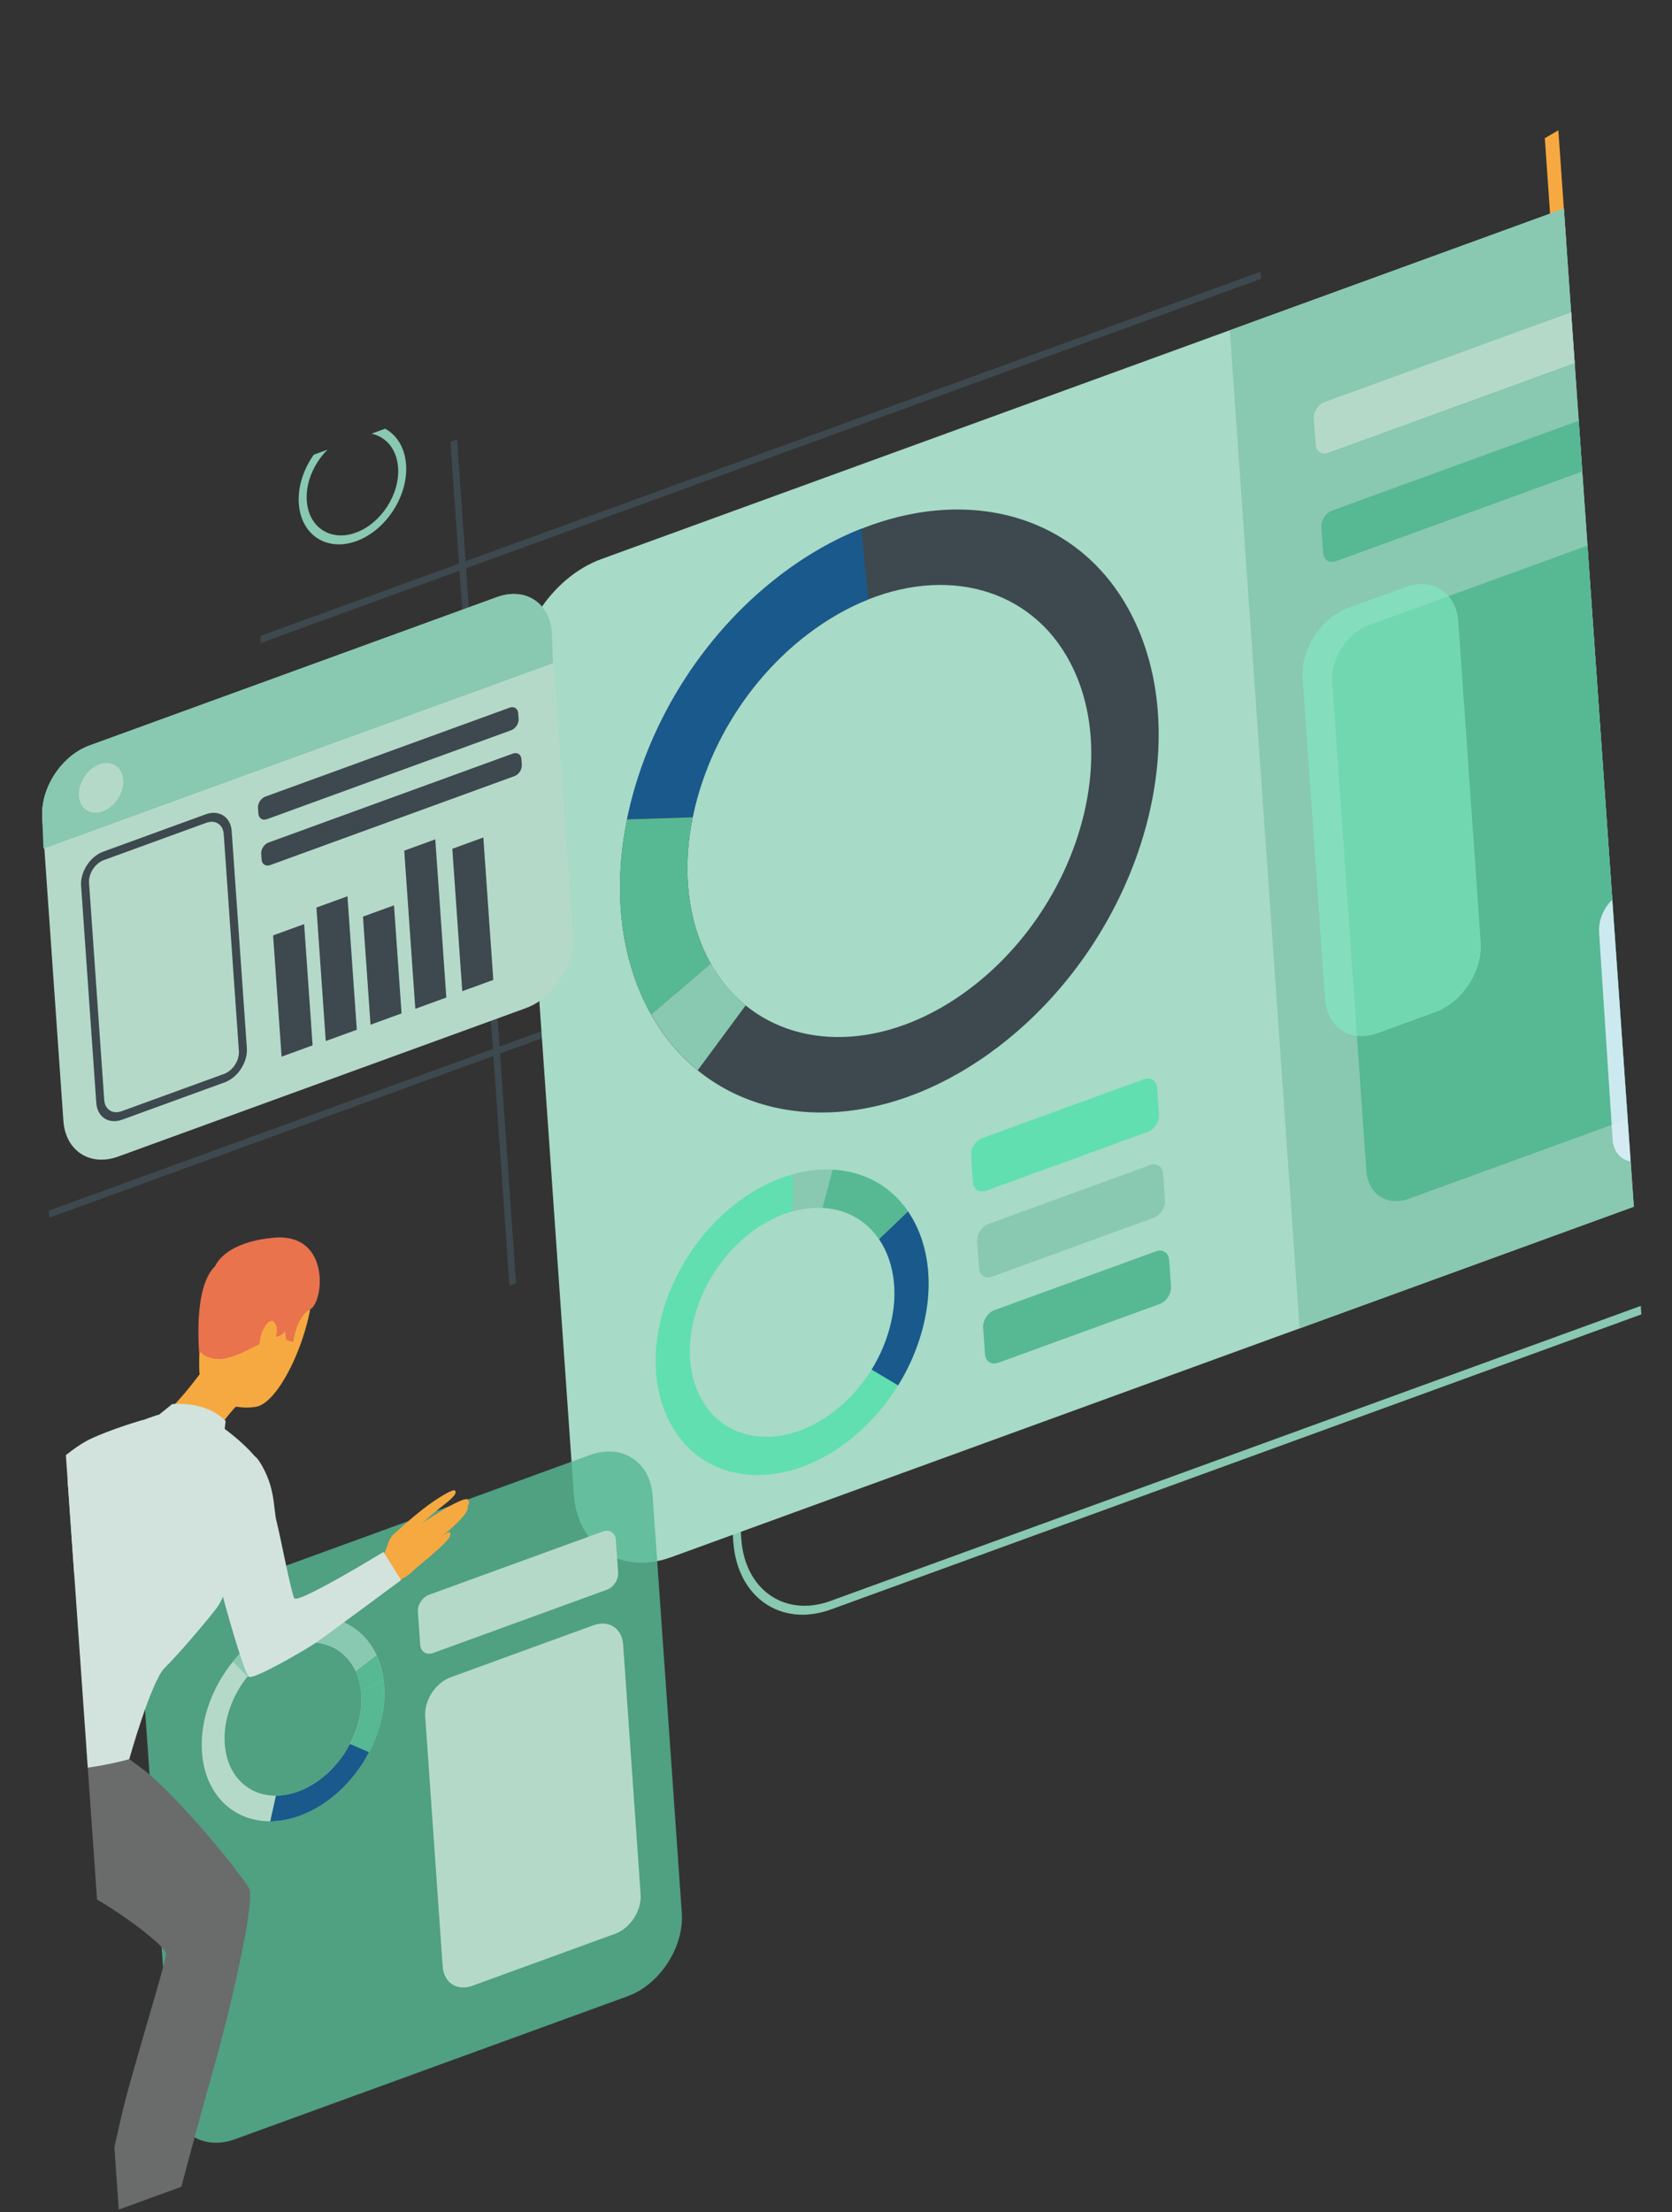 <svg width="183" height="242" viewBox="0 0 183 242" fill="none" xmlns="http://www.w3.org/2000/svg">
<rect x="0" y="0" width="183" height="242" fill="#333333" stroke="none"/>
<g clip-path="url(#clip0_6311_20806)">
<path d="M50.029 48.064L49.303 48.328L55.759 140.663L56.486 140.399L50.029 48.064Z" fill="#3D494E"/>
<path d="M60.696 112.301L0.648 134.156L0.702 134.929L60.749 113.073L60.696 112.301Z" fill="#3D494E"/>
<path d="M208.844 133.17L90.956 176.077C85.483 178.069 80.686 174.752 80.261 168.682L74.1 80.568C73.675 74.5 77.783 67.942 83.255 65.95L201.143 23.042C206.616 21.05 211.413 24.367 211.837 30.436L217.999 118.55C218.423 124.62 214.317 131.178 208.844 133.17ZM83.319 66.876C78.328 68.693 74.583 74.693 74.972 80.251L81.134 168.365C81.522 173.923 85.899 176.968 90.891 175.151L208.779 132.243C213.771 130.427 217.515 124.426 217.127 118.868L210.965 30.753C210.576 25.195 206.199 22.152 201.208 23.968L83.319 66.876Z" fill="#89C8B1"/>
<path d="M223.166 -5.632C222.394 -7.876 221.313 -9.867 219.976 -11.572L222.423 -16.972L218.318 -19.638L214.213 -22.304L210.275 -17.873C208.173 -18.4 205.915 -18.578 203.552 -18.37L202.209 -23.186L196.805 -21.219L191.401 -19.253L190.782 -13.723C188.508 -12.243 186.385 -10.469 184.46 -8.477L180.114 -9.893L176.576 -4.445L173.039 1.002L176.1 4.398C175.063 6.967 174.306 9.627 173.879 12.307L169.079 15.121L169.48 20.859L169.881 26.596L174.827 25.863C175.598 28.107 176.68 30.098 178.017 31.803L175.57 37.203L179.675 39.869L183.78 42.535L187.718 38.103C189.819 38.63 192.078 38.809 194.441 38.601L195.783 43.417L201.187 41.45L206.591 39.483L207.21 33.953C209.485 32.474 211.607 30.7 213.532 28.707L217.88 30.124L221.417 24.676L224.954 19.229L221.893 15.834C222.931 13.264 223.687 10.604 224.114 7.924L228.914 5.11L228.512 -0.627L228.111 -6.365L223.166 -5.632ZM200.401 30.218C189.943 34.025 180.836 28.111 180.06 17.008C179.283 5.905 187.132 -6.18 197.589 -9.986C208.049 -13.793 217.155 -7.879 217.931 3.224C218.708 14.326 210.86 26.412 200.401 30.218Z" fill="#F7A941"/>
<path d="M199.911 23.169L206.073 111.283C206.48 117.107 202.363 123.446 196.878 125.442L73.469 170.359C67.983 172.356 63.206 169.253 62.799 163.43L56.638 75.317C56.23 69.493 60.347 63.155 65.833 61.158L189.242 16.241C194.728 14.245 199.504 17.346 199.911 23.169Z" fill="#A7DAC7"/>
<path d="M124.277 68.148C118.963 56.688 106.643 52.945 94.278 57.852C91.284 59.04 88.289 60.735 85.386 62.951C76.599 69.664 70.66 79.653 68.631 89.639C67.225 96.559 67.696 103.478 70.399 109.306C70.667 109.885 70.956 110.447 71.258 110.988C72.637 113.436 74.363 115.477 76.358 117.096C84.719 123.896 97.765 123.308 109.289 114.504C124.168 103.137 130.878 82.383 124.277 68.148ZM106.299 108.051C97.659 114.652 87.878 115.093 81.608 109.996C80.113 108.781 78.818 107.252 77.786 105.415C77.558 105.009 77.342 104.588 77.141 104.154C75.114 99.785 74.761 94.597 75.816 89.41C77.337 81.922 81.789 74.433 88.377 69.401C90.552 67.74 92.799 66.47 95.043 65.577C104.313 61.898 113.551 64.704 117.535 73.296C122.484 83.971 117.453 99.53 106.299 108.051Z" fill="#3D494E"/>
<path d="M75.814 89.393L68.63 89.621C70.658 79.636 76.598 69.645 85.385 62.933C88.287 60.717 91.283 59.022 94.277 57.835L95.041 65.561C92.797 66.452 90.55 67.723 88.376 69.384C81.788 74.415 77.335 81.905 75.814 89.393Z" fill="#1A598C"/>
<path d="M77.786 105.422L71.259 110.993C70.955 110.453 70.668 109.891 70.399 109.311C67.697 103.484 67.225 96.565 68.631 89.644L75.816 89.416C74.762 94.604 75.115 99.792 77.141 104.16C77.343 104.595 77.559 105.016 77.786 105.422Z" fill="#57B894"/>
<path d="M76.363 117.092C74.368 115.472 72.642 113.432 71.264 110.983L77.791 105.412C78.823 107.248 80.119 108.779 81.613 109.993L76.363 117.092Z" fill="#89C8B1"/>
<path d="M81.328 161.268C87.523 162.096 94.334 157.979 98.301 151.555C99.262 149.999 100.056 148.309 100.635 146.52C102.386 141.102 101.766 135.997 99.378 132.516C97.724 130.103 95.22 128.468 92.069 128.048C91.756 128.005 91.439 127.975 91.124 127.958C89.69 127.882 88.234 128.059 86.796 128.457C80.765 130.126 75.06 135.689 72.762 142.795C69.795 151.97 73.63 160.24 81.328 161.268ZM76.25 143.262C77.972 137.933 82.249 133.763 86.771 132.512C87.849 132.213 88.942 132.08 90.016 132.139C90.253 132.151 90.49 132.173 90.725 132.204C93.087 132.521 94.964 133.746 96.204 135.555C97.994 138.166 98.46 141.993 97.146 146.054C96.713 147.396 96.117 148.664 95.397 149.83C92.423 154.646 87.317 157.734 82.671 157.113C76.901 156.341 74.026 150.14 76.25 143.262Z" fill="#61DFB0"/>
<path d="M96.204 135.564L99.377 132.525C101.765 136.006 102.385 141.112 100.634 146.529C100.056 148.318 99.262 150.008 98.3 151.564L95.397 149.838C96.117 148.672 96.713 147.404 97.146 146.063C98.46 142.002 97.994 138.174 96.204 135.564Z" fill="#1A598C"/>
<path d="M90.015 132.144L91.123 127.964C91.439 127.981 91.755 128.011 92.068 128.053C95.218 128.474 97.722 130.109 99.377 132.522L96.204 135.561C94.963 133.752 93.086 132.525 90.724 132.21C90.49 132.178 90.253 132.156 90.015 132.144Z" fill="#57B894"/>
<path d="M86.796 128.469C88.234 128.071 89.69 127.895 91.124 127.97L90.016 132.15C88.942 132.09 87.85 132.225 86.772 132.522L86.796 128.469Z" fill="#89C8B1"/>
<path d="M199.913 23.174L206.075 111.287C206.482 117.111 202.365 123.45 196.88 125.447L142.242 145.333L134.606 36.133L189.244 16.246C194.73 14.25 199.506 17.351 199.913 23.174Z" fill="#89C8B1"/>
<path d="M190.766 33.013L145.382 49.531C144.667 49.791 144.043 49.387 143.99 48.627L143.794 45.829C143.741 45.069 144.278 44.242 144.994 43.981L190.378 27.463C191.094 27.203 191.717 27.607 191.77 28.367L191.966 31.165C192.019 31.926 191.482 32.752 190.766 33.013Z" fill="#B5D9C8"/>
<path d="M191.597 44.88L146.212 61.398C145.497 61.658 144.873 61.254 144.82 60.494L144.625 57.696C144.571 56.936 145.109 56.109 145.824 55.849L191.208 39.33C191.924 39.07 192.547 39.474 192.6 40.234L192.796 43.033C192.849 43.792 192.312 44.619 191.597 44.88Z" fill="#57B894"/>
<path d="M193.49 116.848L154.228 131.138C151.822 132.014 149.726 130.654 149.548 128.098L145.807 74.602C145.628 72.047 147.433 69.267 149.84 68.391L189.102 54.101C191.508 53.225 193.604 54.586 193.783 57.14L197.524 110.637C197.702 113.192 195.895 115.972 193.49 116.848Z" fill="#57B894"/>
<g opacity="0.58">
<path d="M157.105 110.73L150.781 113.032C147.822 114.109 145.247 112.435 145.027 109.296L142.57 74.162C142.351 71.022 144.571 67.604 147.529 66.527L153.853 64.225C156.811 63.149 159.386 64.821 159.606 67.962L162.063 103.096C162.283 106.235 160.063 109.653 157.105 110.73Z" fill="#81EEC6"/>
</g>
<path d="M137.974 29.727L28.485 69.578L28.539 70.35L138.028 30.5L137.974 29.727Z" fill="#3D494E"/>
<path d="M39.011 59.199C35.775 60.377 32.946 58.54 32.706 55.106C32.466 51.67 34.904 47.917 38.14 46.739C41.375 45.561 44.204 47.398 44.444 50.834C44.684 54.268 42.246 58.022 39.011 59.199ZM38.205 47.666C35.449 48.669 33.375 51.863 33.579 54.788C33.784 57.712 36.192 59.276 38.946 58.273C41.701 57.271 43.776 54.075 43.572 51.151C43.366 48.226 40.959 46.663 38.205 47.666Z" fill="#89C8B1"/>
<path d="M28.24 135.876C28.24 135.876 33.794 134.92 34.187 139.831C34.581 144.742 30.833 153.425 28.035 153.902C25.237 154.378 21.915 152.92 21.812 149.883C21.709 146.846 22.216 142.622 23.338 139.998C24.46 137.373 26.7 136.327 28.24 135.876Z" fill="#F7A941"/>
<path d="M21.846 147.567C21.846 147.567 21.927 148.569 23.868 148.679C25.809 148.79 29.195 146.414 30.077 146.282C30.96 146.151 31.186 145.611 31.186 145.611L31.316 146.572L32.09 146.836C32.09 146.836 32.424 144.029 33.957 143.238C35.489 142.446 36.254 134.461 29.476 135.469C29.476 135.469 24.433 135.842 23.343 138.971C22.254 142.098 21.476 145.778 21.846 147.567Z" fill="#E8734D"/>
<g opacity="0.82">
<path d="M68.686 218.399L25.733 234.033C22.193 235.322 19.109 233.319 18.846 229.561L15.658 183.962C15.395 180.204 18.052 176.112 21.593 174.823L64.546 159.189C68.086 157.901 71.169 159.903 71.432 163.662L74.621 209.261C74.883 213.018 72.226 217.111 68.686 218.399Z" fill="#57B894"/>
</g>
<path d="M60.399 69.225L62.714 102.332C62.943 105.607 60.627 109.174 57.541 110.297L12.94 126.53C9.854 127.653 7.167 125.908 6.938 122.632L4.623 89.525C4.394 86.249 6.71 82.683 9.795 81.56L54.397 65.327C57.483 64.203 60.17 65.948 60.399 69.225Z" fill="#B5D9C8"/>
<path d="M66.441 173.915L47.396 180.846C46.673 181.11 46.042 180.701 45.989 179.932L45.738 176.345C45.684 175.577 46.227 174.74 46.951 174.476L65.995 167.545C66.719 167.281 67.349 167.691 67.403 168.459L67.653 172.046C67.708 172.815 67.164 173.651 66.441 173.915Z" fill="#B5D9C8"/>
<path d="M67.323 211.562L51.691 217.252C50.026 217.858 48.575 216.916 48.451 215.147L46.538 187.796C46.415 186.028 47.665 184.102 49.331 183.496L64.962 177.806C66.628 177.2 68.079 178.142 68.203 179.911L70.116 207.262C70.24 209.029 68.989 210.956 67.323 211.562Z" fill="#B5D9C8"/>
<path d="M29.577 199.251C30.565 199.247 31.61 199.066 32.685 198.69C35.939 197.551 38.734 194.88 40.407 191.675C41.567 189.453 42.188 186.975 42.048 184.573C42.035 184.333 42.014 184.098 41.986 183.868C41.858 182.825 41.586 181.878 41.191 181.039C39.535 177.523 35.73 175.943 31.463 177.435C29.163 178.241 27.094 179.809 25.487 181.792C23.242 184.562 21.9 188.134 22.098 191.554C22.369 196.279 25.494 199.27 29.577 199.251ZM24.593 190.682C24.446 188.136 25.438 185.476 27.099 183.407C28.309 181.899 29.874 180.706 31.614 180.096C34.814 178.975 37.667 180.16 38.909 182.798L38.911 182.802C39.206 183.429 39.41 184.138 39.506 184.919C39.527 185.09 39.541 185.267 39.552 185.447C39.656 187.247 39.19 189.104 38.322 190.77C37.067 193.174 34.972 195.178 32.532 196.03C31.726 196.313 30.943 196.449 30.201 196.452C27.142 196.467 24.797 194.226 24.593 190.682Z" fill="#B5D9C8"/>
<path d="M38.321 190.772L40.406 191.677C38.734 194.881 35.939 197.553 32.684 198.692C31.61 199.068 30.565 199.248 29.577 199.254L30.202 196.453C30.942 196.45 31.726 196.313 32.532 196.031C34.971 195.179 37.067 193.175 38.321 190.772Z" fill="#1A598C"/>
<path d="M39.508 184.946L41.989 183.895C42.018 184.125 42.038 184.361 42.053 184.6C42.19 187.002 41.57 189.48 40.411 191.702L38.325 190.798C39.194 189.132 39.66 187.274 39.556 185.474C39.545 185.294 39.529 185.118 39.508 184.946Z" fill="#57B894"/>
<path d="M39.507 184.955C39.411 184.175 39.207 183.465 38.913 182.838L38.911 182.835L41.193 181.076C41.587 181.915 41.86 182.862 41.988 183.906L39.507 184.955Z" fill="#57B894"/>
<path d="M25.491 181.793C27.098 179.809 29.166 178.24 31.467 177.436C35.734 175.943 39.539 177.523 41.195 181.039L38.915 182.801L38.913 182.797C37.672 180.16 34.819 178.975 31.618 180.095C29.878 180.705 28.313 181.899 27.103 183.407L25.491 181.793Z" fill="#89C8B1"/>
<path d="M41.155 170.808C41.155 170.808 41.687 170.538 41.976 170.087C42.475 169.306 42.439 168.054 43.519 167.574C44.6 167.095 45.847 170.228 45.724 171.012C45.601 171.794 44.197 172.895 41.918 173.606C39.64 174.315 41.155 170.808 41.155 170.808Z" fill="#F7A941"/>
<path d="M43.164 167.793C43.164 167.793 44.574 166.456 46.25 165.135C47.721 163.977 49.562 162.864 49.784 163.067C50.278 163.517 48.544 164.591 47.126 165.83C45.821 166.972 46.046 166.783 46.046 166.783C46.046 166.783 45.944 166.784 47.503 165.791C49.18 164.722 50.944 163.794 51.195 164.05C51.318 164.174 51.557 164.678 50.839 164.915C51.206 164.702 51.144 164.663 51.191 164.807C51.439 165.553 49.08 167.5 48.143 168.273C48.865 167.683 49.428 167.321 49.271 167.993C49.09 168.762 45.688 171.375 44.515 172.421C43.236 173.56 43.164 167.793 43.164 167.793Z" fill="#F7A941"/>
<path d="M15.668 155.335C15.668 155.335 12.223 156.318 9.825 157.462C7.426 158.604 4.232 161.92 2.253 163.262C0.273 164.605 -4.361 169.861 -4.197 170.289C-4.032 170.716 -1.746 175.693 2.07 179.022C5.337 181.871 15.668 155.335 15.668 155.335Z" fill="#D2E3DD"/>
<path d="M8.438 160.35C8.438 160.35 4.948 164.596 3.848 167.724C2.749 170.851 2.532 174.179 2.532 174.179L8.438 160.35Z" fill="#A9ADBA"/>
<path d="M17.28 245.75C17.28 245.75 18.418 246.555 19.05 246.649C19.682 246.742 27.06 245.42 27.598 245.869C28.137 246.319 28.31 248.804 26.431 249.487C24.553 250.171 18.287 252.415 17.234 252.835C16.182 253.253 11.792 255.821 11.264 255.008C10.738 254.195 10.46 249.607 11.198 248.214C11.937 246.822 17.28 245.75 17.28 245.75Z" fill="#1C4154"/>
<path d="M21.856 150.344C21.856 150.344 18.748 154.542 17.787 154.641C16.826 154.74 21.482 159.783 21.482 159.783C21.482 159.783 25.186 154.153 26.077 153.699C26.968 153.245 21.856 150.344 21.856 150.344Z" fill="#F7A941"/>
<path d="M22.905 162.088C21.826 163.223 21.653 163.525 22.025 166.906C22.396 170.288 23.931 172.563 24.095 173.472C24.26 174.381 26.71 183.1 27.241 183.444C27.772 183.789 33.597 180.416 34.765 179.588C36.513 178.347 43.895 172.869 43.895 172.869L41.971 169.788C41.971 169.788 32.57 175.531 32.207 174.849C31.844 174.169 30.629 167.78 30.265 166.429C29.9 165.078 30.2 162.638 28.333 159.799C26.66 157.259 22.905 162.088 22.905 162.088Z" fill="#D2E3DD"/>
<path d="M13.499 191.996C13.499 191.996 15.685 193.547 16.305 194.084C20.542 197.763 26.478 205.19 27.251 206.583C28.025 207.975 24.907 220.953 23.577 225.574C22.879 227.999 18.305 244.611 18.504 244.873C18.702 245.136 12.625 247.569 9.796 247.068C9.796 247.068 12.852 233.319 13.508 230.603C14.499 226.501 18.115 214.822 18.178 213.794C18.241 212.766 10.558 207.276 8.077 206.601C5.596 205.925 -0.588 202.577 -1.296 202.118C-2.004 201.658 -5.87 201.151 -5.766 197.477C-5.663 193.803 -3.375 190.1 -3.375 190.1L13.499 191.996Z" fill="#6A6B6B"/>
<path d="M3.459 204.607C3.459 204.607 3.161 205.778 2.742 207.419C1.841 210.943 0.387 216.631 0.142 217.536C-0.216 218.863 -2.061 224.702 -3.048 226.066C-4.034 227.429 -19.848 255.864 -19.879 256.067C-19.909 256.269 -26.619 255.074 -27.109 253.865C-27.109 253.865 -18.614 237.424 -17.297 234.984C-15.981 232.542 -13.147 228.594 -12.452 223.699C-11.757 218.805 -5.725 198.764 -5.748 198.101C-5.748 198.101 -4.956 192.311 -3.379 190.063C-1.802 187.813 4.486 187.487 5.69 190.541C6.897 193.596 3.459 204.607 3.459 204.607Z" fill="#57B894"/>
<path d="M17.482 154.711L18.842 153.615C18.842 153.615 22.441 153.19 24.695 155.456L24.582 156.42C24.582 156.42 19.1 157.14 17.482 154.711Z" fill="#D2E3DD"/>
<path d="M24.415 174.669C24.16 175.192 23.951 175.576 23.814 175.767C23.72 175.894 23.607 176.047 23.475 176.218C23.474 176.22 23.473 176.221 23.473 176.221L22.945 170.625C22.945 170.625 23.764 172.557 23.886 172.843C24.009 173.13 24.415 174.669 24.415 174.669Z" fill="#A9ADBA"/>
<path d="M3.462 204.622C3.462 204.622 3.163 205.793 2.744 207.434C1.462 206.42 -1.616 201.945 -1.616 201.945C-1.431 202.015 -0.827 202.371 -0.688 202.449C-0.55 202.529 3.462 204.622 3.462 204.622Z" fill="#4F9495"/>
<path d="M30.307 145.724C30.402 145.251 29.986 143.727 29.069 145.014C28.152 146.302 28.301 148.385 28.867 148.354C29.435 148.322 30.067 146.923 30.307 145.724Z" fill="#F7A941"/>
<path d="M25.986 137.883C25.986 137.883 20.978 136.023 21.808 148.276L25.986 137.883Z" fill="#E8734D"/>
<path d="M24.415 174.677C24.16 175.2 23.951 175.584 23.814 175.775C23.72 175.903 23.607 176.055 23.475 176.227C23.474 176.228 23.473 176.229 23.473 176.229C22.21 177.858 19.354 181.169 18.018 182.477C16.542 183.925 14.147 192.457 14.147 192.457C14.147 192.457 0.316 196.48 -3.378 190.075C-3.378 190.075 -1.508 183.94 0.316 180.046C2.139 176.153 5.829 163.183 8.09 160.71C10.351 158.236 12.322 156.442 17.012 154.878C21.703 153.315 24.572 156.314 24.572 156.314C24.572 156.314 28.416 159.078 28.917 161.096C29.349 162.83 25.988 171.441 24.415 174.677Z" fill="#D2E3DD"/>
<path d="M60.401 69.221L60.535 72.549L4.759 92.849L4.626 89.521C4.397 86.245 6.713 82.679 9.799 81.556L54.4 65.323C57.485 64.2 60.172 65.944 60.401 69.221Z" fill="#89C8B1"/>
<path d="M24.584 118.416L13.362 122.5C11.911 123.028 10.644 122.205 10.537 120.666L8.876 96.917C8.768 95.377 9.86 93.696 11.31 93.168L22.532 89.083C23.983 88.556 25.25 89.379 25.357 90.918L27.018 114.667C27.127 116.206 26.034 117.888 24.584 118.416ZM11.375 94.094C10.406 94.447 9.676 95.57 9.748 96.599L11.409 120.348C11.481 121.377 12.327 121.927 13.297 121.574L24.519 117.49C25.487 117.137 26.218 116.014 26.146 114.985L24.485 91.236C24.413 90.207 23.566 89.657 22.597 90.01L11.375 94.094Z" fill="#3D494E"/>
<path d="M55.952 79.89L29.216 89.621C28.733 89.797 28.313 89.525 28.277 89.012L28.234 88.397C28.198 87.885 28.56 87.326 29.043 87.151L55.779 77.419C56.261 77.244 56.682 77.517 56.718 78.029L56.761 78.644C56.797 79.157 56.435 79.714 55.952 79.89Z" fill="#3D494E"/>
<path d="M56.303 84.913L29.567 94.645C29.084 94.821 28.664 94.548 28.628 94.035L28.585 93.42C28.55 92.908 28.911 92.35 29.394 92.174L56.131 82.443C56.613 82.267 57.034 82.54 57.07 83.053L57.113 83.668C57.148 84.181 56.787 84.738 56.303 84.913Z" fill="#3D494E"/>
<path d="M125.599 123.837L107.942 130.264C107.195 130.536 106.547 130.113 106.491 129.321L106.289 126.426C106.233 125.634 106.793 124.772 107.539 124.501L125.196 118.074C125.943 117.802 126.593 118.224 126.648 119.016L126.85 121.911C126.906 122.703 126.345 123.566 125.599 123.837Z" fill="#61DFB0"/>
<path d="M126.256 133.235L108.599 139.662C107.852 139.934 107.204 139.511 107.148 138.719L106.946 135.825C106.891 135.032 107.45 134.171 108.196 133.899L125.853 127.472C126.6 127.201 127.25 127.623 127.305 128.414L127.508 131.309C127.563 132.101 127.002 132.964 126.256 133.235Z" fill="#89C8B1"/>
<path d="M126.916 142.665L109.259 149.091C108.511 149.363 107.863 148.941 107.808 148.149L107.605 145.254C107.55 144.462 108.109 143.6 108.856 143.329L126.513 136.902C127.259 136.63 127.909 137.052 127.964 137.844L128.167 140.739C128.222 141.531 127.661 142.393 126.916 142.665Z" fill="#57B894"/>
<path d="M13.486 85.316C13.585 86.738 12.58 88.284 11.242 88.772C9.904 89.259 8.738 88.502 8.639 87.081C8.54 85.659 9.544 84.113 10.883 83.626C12.221 83.139 13.387 83.895 13.486 85.316Z" fill="#B5D9C8"/>
<g opacity="0.86">
<path d="M179.893 126.903L211.905 115.423C213.657 114.795 214.98 112.774 214.859 110.912L213.38 88.206C213.259 86.343 211.738 85.341 209.986 85.97L177.974 97.449C176.222 98.078 174.899 100.098 175.02 101.962L176.499 124.667C176.621 126.53 178.14 127.531 179.893 126.903Z" fill="#E0F1FF"/>
</g>
<path d="M180.685 124.244L190.115 120.863C190.437 120.748 190.681 120.375 190.659 120.033L190.504 117.657C190.482 117.313 190.202 117.129 189.88 117.245L180.45 120.626C180.127 120.742 179.883 121.113 179.906 121.458L180.06 123.833C180.082 124.176 180.362 124.36 180.685 124.244Z" fill="#A1D4FF"/>
<path d="M180.095 119.641L190.058 116.068C190.234 116.005 190.366 115.802 190.354 115.616L190.328 115.222C190.315 115.034 190.163 114.934 189.988 114.997L180.025 118.571C179.849 118.633 179.717 118.836 179.729 119.022L179.755 119.418C179.766 119.604 179.919 119.705 180.095 119.641Z" fill="#A1D4FF"/>
<path d="M187.739 100.286C186.893 98.46 184.931 97.864 182.961 98.646C182.485 98.835 182.007 99.105 181.545 99.458C180.144 100.527 179.199 102.119 178.876 103.708C178.652 104.812 178.727 105.913 179.157 106.841C179.2 106.933 179.246 107.023 179.295 107.108C179.514 107.498 179.79 107.823 180.107 108.081C181.438 109.164 183.517 109.07 185.353 107.668C187.722 105.859 188.791 102.553 187.739 100.286ZM184.876 106.641C183.5 107.693 181.942 107.762 180.943 106.95C180.705 106.757 180.498 106.515 180.334 106.222C180.297 106.156 180.263 106.089 180.232 106.021C179.909 105.324 179.853 104.498 180.02 103.672C180.262 102.479 180.971 101.286 182.021 100.485C182.367 100.221 182.725 100.018 183.083 99.876C184.559 99.29 186.03 99.737 186.666 101.105C187.453 102.806 186.653 105.285 184.876 106.641Z" fill="#57B894"/>
<path d="M180.023 103.671L178.879 103.706C179.202 102.116 180.147 100.524 181.547 99.456C182.01 99.102 182.487 98.833 182.964 98.643L183.086 99.874C182.729 100.016 182.37 100.219 182.024 100.483C180.974 101.286 180.265 102.479 180.023 103.671Z" fill="#57B894"/>
<path d="M180.336 106.24L179.296 107.127C179.247 107.042 179.201 106.952 179.158 106.86C178.728 105.932 178.653 104.829 178.877 103.727L180.021 103.692C179.854 104.518 179.91 105.344 180.233 106.04C180.265 106.107 180.299 106.174 180.336 106.24Z" fill="#57B894"/>
<path d="M180.11 108.102C179.792 107.844 179.516 107.519 179.297 107.129L180.337 106.242C180.501 106.534 180.708 106.777 180.946 106.97L180.11 108.102Z" fill="#57B894"/>
<path d="M183.078 110.91C182.731 110.16 181.925 109.915 181.116 110.236C180.919 110.313 180.723 110.425 180.534 110.57C179.959 111.01 179.571 111.661 179.438 112.316C179.346 112.768 179.377 113.222 179.554 113.602C179.571 113.64 179.589 113.678 179.61 113.712C179.701 113.872 179.814 114.006 179.944 114.112C180.49 114.557 181.345 114.518 182.098 113.942C183.071 113.198 183.51 111.84 183.078 110.91ZM181.902 113.52C181.337 113.951 180.697 113.98 180.287 113.647C180.19 113.568 180.105 113.467 180.037 113.348C180.022 113.322 180.009 113.293 179.995 113.265C179.862 112.979 179.839 112.641 179.909 112.3C180.008 111.811 180.3 111.32 180.73 110.991C180.873 110.883 181.019 110.799 181.166 110.742C181.773 110.501 182.377 110.684 182.638 111.246C182.961 111.944 182.632 112.962 181.902 113.52Z" fill="#57B894"/>
<path d="M179.908 112.301L179.438 112.316C179.57 111.662 179.959 111.009 180.534 110.57C180.723 110.425 180.919 110.313 181.115 110.236L181.165 110.742C181.018 110.8 180.872 110.883 180.729 110.991C180.298 111.321 180.007 111.812 179.908 112.301Z" fill="#57B894"/>
<path d="M180.037 113.351L179.61 113.715C179.59 113.68 179.571 113.643 179.554 113.606C179.377 113.225 179.346 112.772 179.439 112.319L179.909 112.304C179.839 112.644 179.862 112.983 179.995 113.269C180.009 113.296 180.023 113.325 180.037 113.351Z" fill="#57B894"/>
<path d="M179.944 114.104C179.814 113.998 179.701 113.864 179.61 113.704L180.037 113.339C180.105 113.459 180.19 113.559 180.288 113.639L179.944 114.104Z" fill="#57B894"/>
<path d="M33.288 101.1L29.891 102.336L30.818 115.602L34.215 114.365L33.288 101.1Z" fill="#3D494E"/>
<path d="M38.031 98.052L34.633 99.289L35.654 113.893L39.052 112.657L38.031 98.052Z" fill="#3D494E"/>
<path d="M43.124 99.045L39.727 100.281L40.553 112.106L43.95 110.87L43.124 99.045Z" fill="#3D494E"/>
<path d="M47.641 91.826L44.244 93.062L45.454 110.368L48.851 109.132L47.641 91.826Z" fill="#3D494E"/>
<path d="M52.902 91.623L49.505 92.859L50.594 108.441L53.992 107.205L52.902 91.623Z" fill="#3D494E"/>
</g>
<defs>
<clipPath id="clip0_6311_20806">
<rect width="180" height="180" fill="white" transform="matrix(0.94 -0.342 0.07 0.998 0.399 62.094)"/>
</clipPath>
</defs>
</svg>
